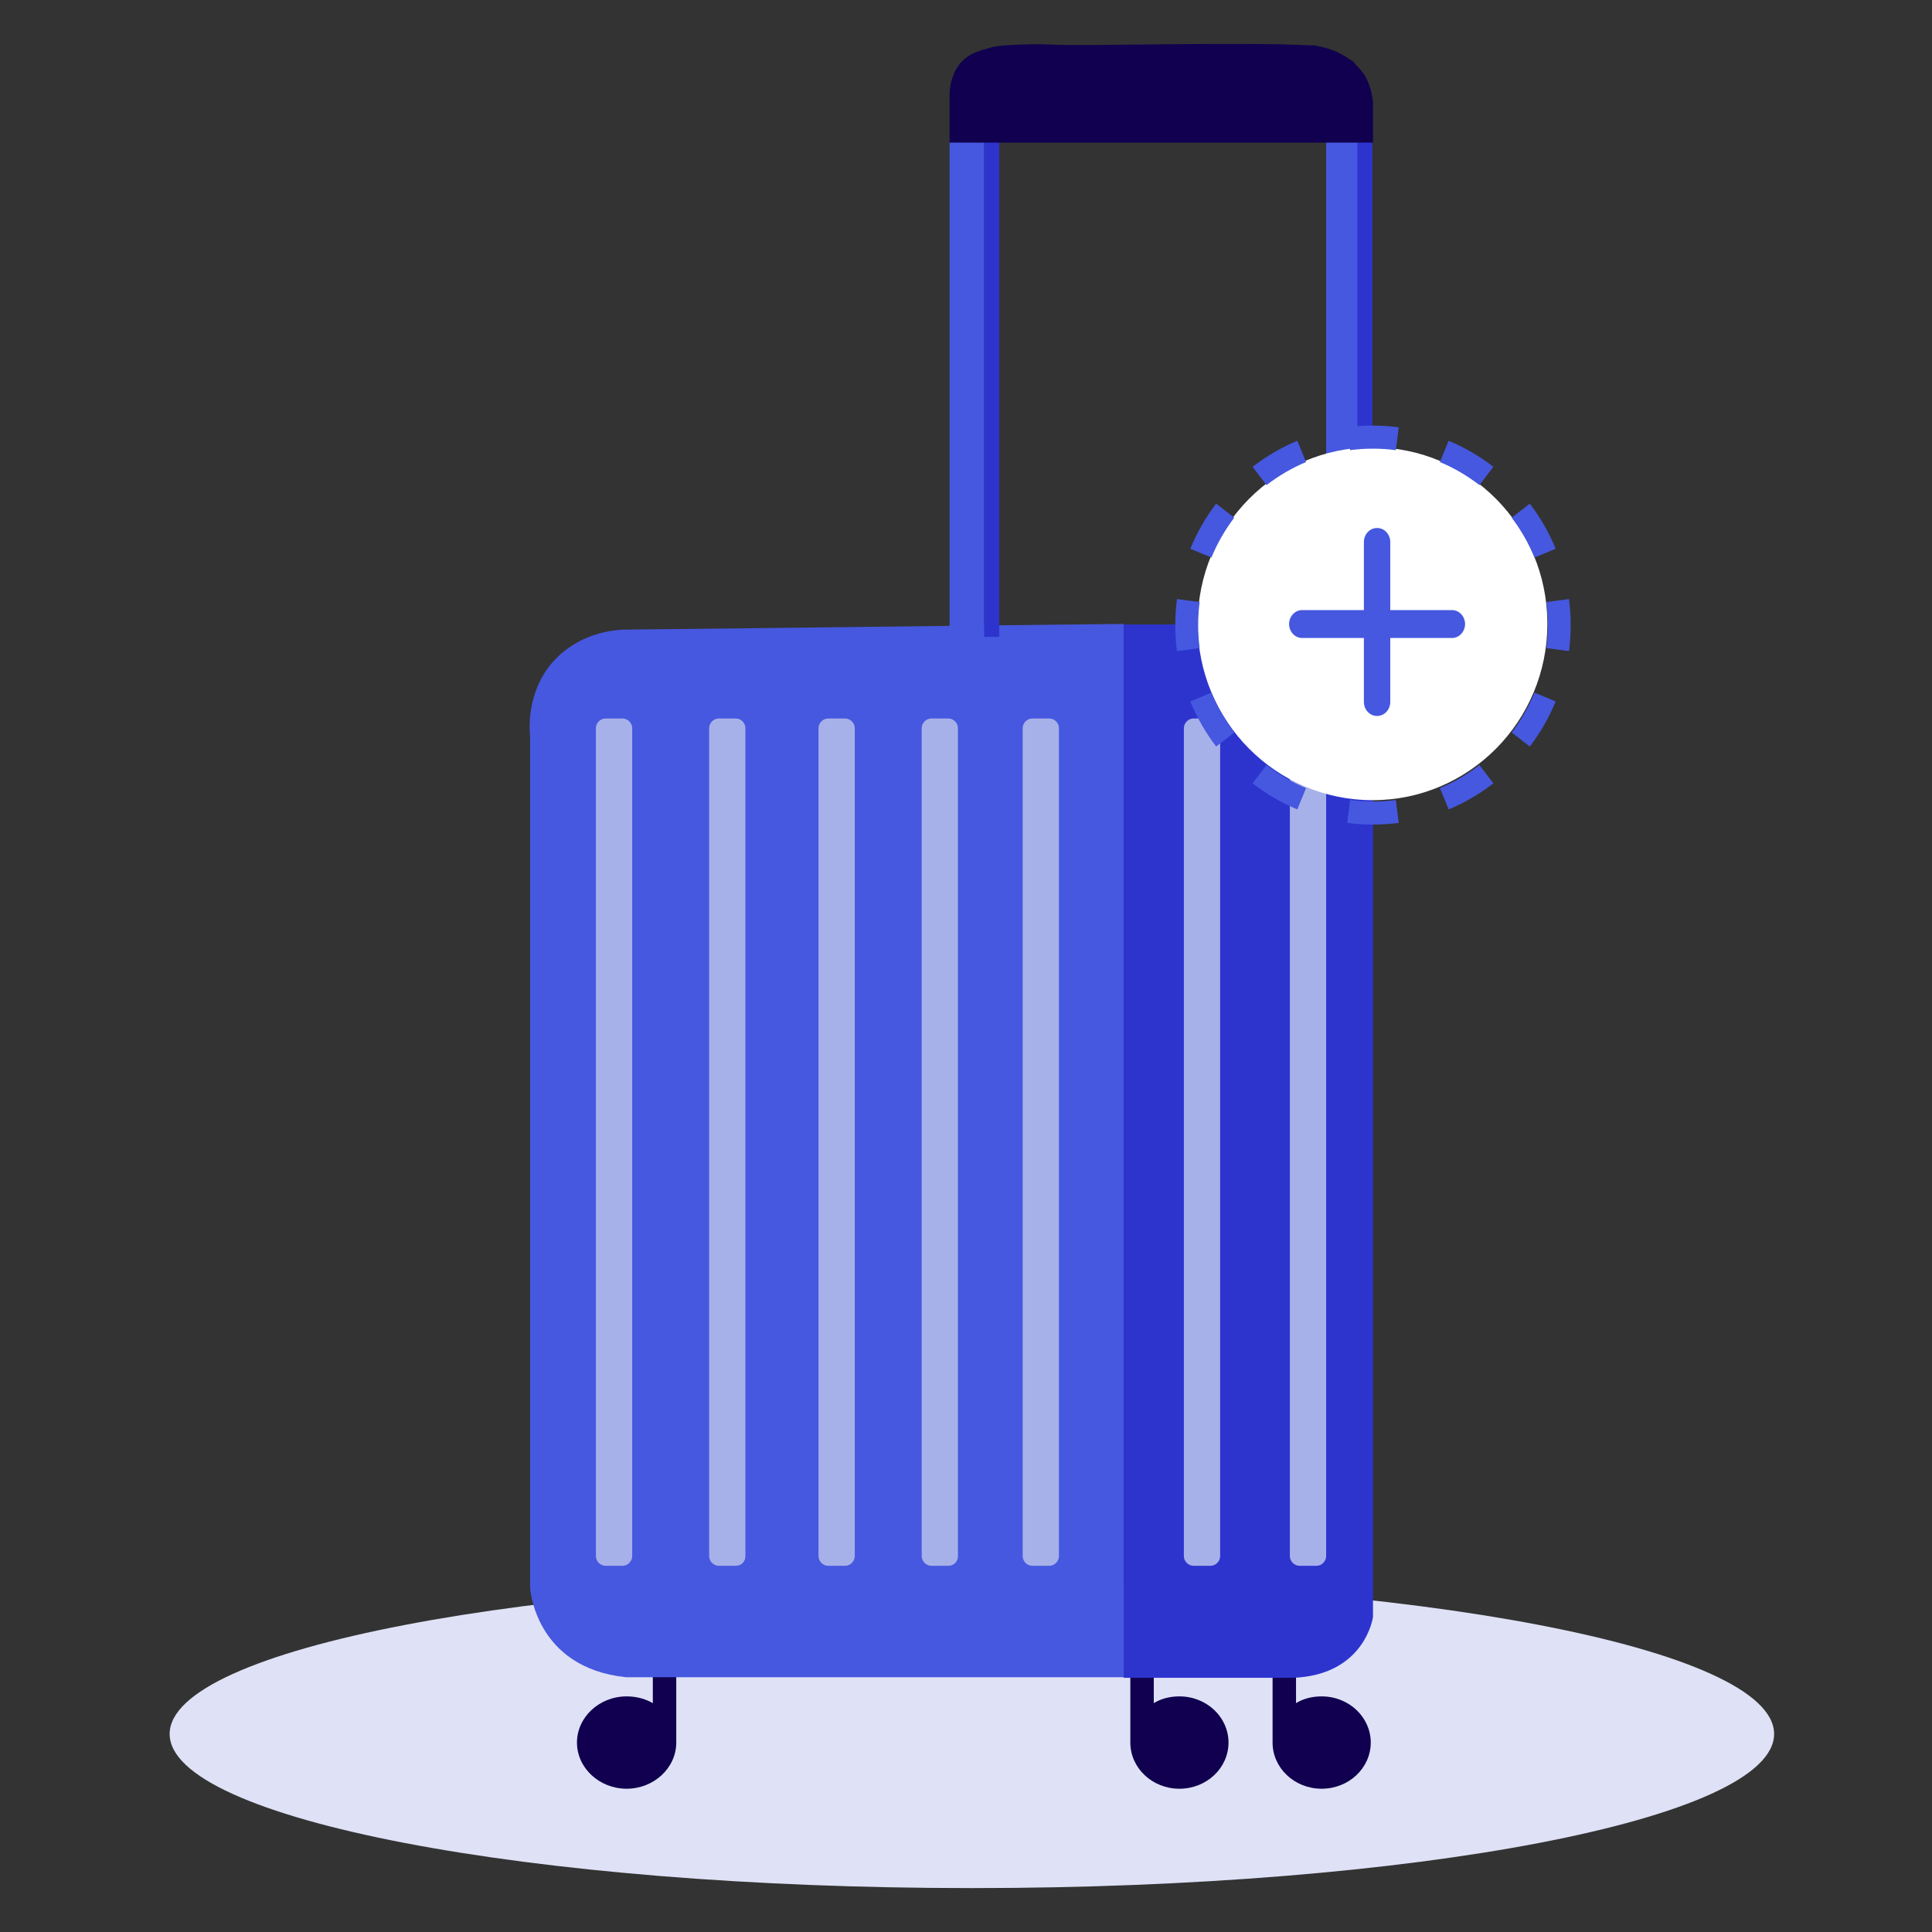 <svg viewBox="0 0 88 88" fill="none" xmlns="http://www.w3.org/2000/svg">
<rect x="0" y="0" width="88" height="88" fill="#333333" stroke="none"/>
<path fill-rule="evenodd" clip-rule="evenodd" d="M26.77 78.661C26.77 78.132 27.199 77.704 27.728 77.704L60.038 77.704C60.566 77.704 60.995 78.132 60.995 78.661C60.995 79.19 60.566 79.618 60.038 79.618L27.728 79.618C27.199 79.618 26.77 79.19 26.77 78.661Z" fill="#10004F"/>
<path fill-rule="evenodd" clip-rule="evenodd" d="M65.611 78.768C65.611 79.296 65.182 79.725 64.653 79.725H61.961C61.432 79.725 61.004 79.296 61.004 78.768C61.004 78.239 61.432 77.81 61.961 77.81H64.653C65.182 77.81 65.611 78.239 65.611 78.768Z" fill="#10004F"/>
<path d="M80.808 78.98C80.808 82.857 64.448 86 44.268 86C24.087 86 7.727 82.857 7.727 78.98C7.727 75.103 24.087 71.96 44.268 71.96C64.448 71.96 80.808 75.103 80.808 78.98Z" fill="#DFE2F6"/>
<path d="M57.964 79.268C57.964 79.243 57.964 79.243 57.964 79.217V75.55C57.964 75.268 58.193 75.063 58.498 75.063C58.777 75.063 59.032 75.294 59.032 75.55V77.576C59.362 77.371 59.768 77.268 60.2 77.268C61.445 77.268 62.436 78.217 62.436 79.371C62.436 80.525 61.445 81.474 60.2 81.474C58.955 81.474 57.964 80.525 57.964 79.371C57.964 79.32 57.964 79.294 57.964 79.268Z" fill="#10004F"/>
<path d="M51.485 79.268C51.485 79.243 51.485 79.243 51.485 79.217V75.55C51.485 75.268 51.714 75.063 52.019 75.063C52.298 75.063 52.553 75.294 52.553 75.55V77.576C52.883 77.371 53.289 77.268 53.721 77.268C54.966 77.268 55.957 78.217 55.957 79.371C55.957 80.525 54.966 81.474 53.721 81.474C52.476 81.474 51.485 80.525 51.485 79.371C51.485 79.32 51.485 79.294 51.485 79.268Z" fill="#10004F"/>
<path d="M30.803 79.268C30.803 79.243 30.803 79.243 30.803 79.217V75.55C30.803 75.268 30.574 75.063 30.269 75.063C29.964 75.063 29.735 75.294 29.735 75.55V77.576C29.38 77.371 28.973 77.268 28.541 77.268C27.296 77.268 26.28 78.217 26.28 79.371C26.28 80.525 27.296 81.474 28.541 81.474C29.786 81.474 30.803 80.525 30.803 79.371C30.803 79.32 30.803 79.294 30.803 79.268Z" fill="#10004F"/>
<path d="M51.18 76.396V28.419C43.684 28.496 36.189 28.598 28.693 28.675C26.965 28.65 25.39 29.496 24.628 30.958C24.094 32.009 24.094 33.035 24.145 33.547C24.145 46.471 24.145 59.395 24.145 72.319C24.145 72.319 24.348 75.96 28.515 76.396H51.18Z" fill="#4658DF"/>
<path d="M44.828 6.47H43.252V29.009H44.828V6.47Z" fill="#4658DF"/>
<path d="M45.513 6.47H44.827V29.009H45.513V6.47Z" fill="#2D34CE"/>
<path d="M61.978 6.47H60.403V29.009H61.978V6.47Z" fill="#4658DF"/>
<path d="M62.512 6.085H61.826V30.368H62.512V6.085Z" fill="#2D34CE"/>
<path d="M43.252 6.469V4.213C43.278 3.905 43.354 3.264 43.837 2.777C44.167 2.444 44.523 2.341 44.955 2.213C45.285 2.11 45.615 2.059 46.429 2.033C47.064 2.008 47.394 2.008 47.928 2.033C49.529 2.11 56.16 1.905 59.54 2.059C59.794 2.059 60.556 2.11 61.318 2.597C61.979 3.033 62.233 3.546 62.284 3.674C62.462 4.059 62.513 4.444 62.538 4.649C62.538 5.264 62.538 5.88 62.538 6.495H43.252V6.469Z" fill="#10004F"/>
<path d="M51.18 28.445H61.598C61.598 28.445 62.538 28.265 62.538 30.778V73.652C62.538 73.652 62.182 76.293 58.904 76.422H51.18V28.445Z" fill="#2D34CE"/>
<path d="M28.363 71.319H27.575C27.346 71.319 27.143 71.114 27.143 70.883V33.163C27.143 32.932 27.346 32.727 27.575 32.727H28.363C28.591 32.727 28.795 32.932 28.795 33.163V70.883C28.795 71.114 28.591 71.319 28.363 71.319Z" fill="#A7B1E9"/>
<path d="M33.52 71.319H32.733C32.504 71.319 32.301 71.114 32.301 70.883V33.163C32.301 32.932 32.504 32.727 32.733 32.727H33.52C33.749 32.727 33.952 32.932 33.952 33.163V70.883C33.952 71.114 33.775 71.319 33.52 71.319Z" fill="#A7B1E9"/>
<path d="M38.501 71.319H37.714C37.485 71.319 37.282 71.114 37.282 70.883V33.163C37.282 32.932 37.485 32.727 37.714 32.727H38.501C38.73 32.727 38.933 32.932 38.933 33.163V70.883C38.933 71.114 38.73 71.319 38.501 71.319Z" fill="#A7B1E9"/>
<path d="M43.202 71.319H42.414C42.185 71.319 41.982 71.114 41.982 70.883V33.163C41.982 32.932 42.185 32.727 42.414 32.727H43.202C43.43 32.727 43.633 32.932 43.633 33.163V70.883C43.633 71.114 43.456 71.319 43.202 71.319Z" fill="#A7B1E9"/>
<path d="M47.801 71.319H47.013C46.784 71.319 46.581 71.114 46.581 70.883V33.163C46.581 32.932 46.784 32.727 47.013 32.727H47.801C48.029 32.727 48.233 32.932 48.233 33.163V70.883C48.233 71.114 48.029 71.319 47.801 71.319Z" fill="#A7B1E9"/>
<path d="M55.144 71.319H54.356C54.127 71.319 53.924 71.114 53.924 70.883V33.163C53.924 32.932 54.127 32.727 54.356 32.727H55.144C55.372 32.727 55.575 32.932 55.575 33.163V70.883C55.575 71.114 55.372 71.319 55.144 71.319Z" fill="#A7B1E9"/>
<path d="M59.972 71.319H59.184C58.955 71.319 58.752 71.114 58.752 70.883V33.163C58.752 32.932 58.955 32.727 59.184 32.727H59.972C60.2 32.727 60.404 32.932 60.404 33.163V70.883C60.404 71.114 60.2 71.319 59.972 71.319Z" fill="#A7B1E9"/>
<path fill-rule="evenodd" clip-rule="evenodd" d="M61.495 2.717C61.741 2.815 61.86 3.094 61.762 3.339C61.424 4.185 61.027 4.763 60.704 5.135C60.543 5.321 60.401 5.455 60.295 5.545C60.242 5.59 60.198 5.625 60.166 5.649C60.149 5.661 60.136 5.67 60.125 5.678L60.111 5.687L60.106 5.69L60.104 5.691L60.103 5.692L60.103 5.692C60.103 5.692 60.103 5.693 59.844 5.29L60.103 5.693C59.88 5.835 59.584 5.771 59.441 5.548C59.299 5.327 59.362 5.033 59.582 4.889C59.582 4.889 59.582 4.889 59.582 4.889M59.582 4.889C59.584 4.888 59.589 4.884 59.597 4.878C59.613 4.867 59.639 4.846 59.675 4.816C59.746 4.756 59.853 4.656 59.981 4.508C60.236 4.214 60.576 3.728 60.873 2.984C60.971 2.738 61.25 2.619 61.495 2.717" fill="#10004F"/>
<path fill-rule="evenodd" clip-rule="evenodd" d="M59.942 2.078C60.201 2.132 60.367 2.385 60.312 2.644C59.988 4.196 59.095 5.076 58.28 5.558C57.877 5.796 57.496 5.936 57.214 6.017C57.073 6.058 56.955 6.084 56.871 6.1C56.828 6.108 56.794 6.114 56.77 6.118C56.757 6.12 56.747 6.121 56.739 6.122L56.73 6.124L56.727 6.124L56.725 6.124L56.725 6.124C56.724 6.124 56.724 6.124 56.668 5.649L56.724 6.124C56.462 6.155 56.224 5.968 56.192 5.705C56.161 5.443 56.348 5.205 56.61 5.174C56.611 5.174 56.611 5.174 56.611 5.174C56.611 5.174 56.611 5.174 56.611 5.174C56.611 5.174 56.611 5.174 56.611 5.174L56.611 5.174L56.61 5.174L56.61 5.174L56.61 5.174C56.61 5.174 56.611 5.174 56.611 5.174L56.624 5.172C56.638 5.17 56.66 5.166 56.69 5.16C56.749 5.149 56.839 5.129 56.95 5.097C57.172 5.033 57.475 4.922 57.793 4.734C58.42 4.363 59.115 3.691 59.375 2.448C59.429 2.189 59.683 2.023 59.942 2.078ZM56.61 5.174C56.609 5.174 56.609 5.174 56.609 5.174L56.61 5.174L56.61 5.174Z" fill="#10004F"/>
<path fill-rule="evenodd" clip-rule="evenodd" d="M55.272 3.301C55.122 3.277 54.986 3.182 54.916 3.035C54.801 2.797 54.901 2.511 55.14 2.397L55.347 2.828C55.14 2.397 55.14 2.397 55.14 2.396L55.14 2.396L55.141 2.396L55.143 2.395L55.147 2.393L55.158 2.388C55.166 2.385 55.177 2.38 55.189 2.375C55.214 2.365 55.248 2.352 55.289 2.34C55.361 2.317 55.492 2.285 55.639 2.296C55.799 2.309 56.024 2.382 56.164 2.612C56.287 2.816 56.284 3.049 56.251 3.243C56.234 3.338 56.226 3.395 56.217 3.451C56.211 3.495 56.204 3.538 56.194 3.597C56.179 3.686 56.156 3.817 56.099 3.936C56.026 4.088 55.904 4.212 55.728 4.277C55.591 4.328 55.448 4.333 55.347 4.333C55.083 4.333 54.868 4.118 54.868 3.854C54.868 3.619 55.037 3.424 55.259 3.383C55.262 3.365 55.265 3.344 55.268 3.322C55.27 3.316 55.271 3.308 55.272 3.301Z" fill="#10004F"/>
<path d="M70.481 28.411C70.481 32.849 66.916 36.447 62.517 36.447C58.119 36.447 54.553 32.849 54.553 28.411C54.553 23.973 58.119 20.375 62.517 20.375C66.916 20.375 70.481 23.973 70.481 28.411Z" fill="white"/>
<path fill-rule="evenodd" clip-rule="evenodd" d="M70.434 29.521C70.479 29.178 70.502 28.828 70.502 28.472C70.502 28.116 70.479 27.766 70.434 27.422L71.466 27.286C71.516 27.675 71.542 28.07 71.542 28.472C71.542 28.873 71.516 29.269 71.466 29.657L70.434 29.521ZM69.897 25.396L70.859 24.994C70.555 24.254 70.157 23.565 69.681 22.94L68.856 23.58C69.278 24.133 69.629 24.742 69.897 25.396ZM67.386 22.096L68.02 21.263C67.401 20.783 66.718 20.382 65.985 20.076L65.586 21.046C66.234 21.316 66.838 21.671 67.386 22.096ZM63.578 20.504L63.712 19.462C63.328 19.412 62.935 19.386 62.538 19.386C62.14 19.386 61.748 19.412 61.363 19.462L61.498 20.504C61.838 20.459 62.185 20.436 62.538 20.436C62.89 20.436 63.237 20.459 63.578 20.504ZM59.489 21.046L59.091 20.076C58.358 20.382 57.675 20.783 57.055 21.263L57.689 22.096C58.237 21.671 58.842 21.316 59.489 21.046ZM56.219 23.58L55.394 22.94C54.918 23.565 54.521 24.254 54.217 24.994L55.178 25.396C55.447 24.742 55.798 24.133 56.219 23.58ZM54.641 27.422C54.597 27.766 54.574 28.116 54.574 28.472C54.574 28.828 54.597 29.178 54.641 29.521L53.609 29.657C53.559 29.269 53.533 28.873 53.533 28.472C53.533 28.07 53.559 27.675 53.609 27.286L54.641 27.422ZM55.178 31.548L54.217 31.95C54.521 32.689 54.918 33.379 55.394 34.004L56.219 33.364C55.798 32.811 55.447 32.201 55.178 31.548ZM57.689 34.847L57.055 35.68C57.675 36.16 58.358 36.561 59.091 36.868L59.489 35.898C58.842 35.627 58.237 35.273 57.689 34.847ZM61.498 36.44L61.363 37.481C61.748 37.532 62.14 37.558 62.538 37.558C62.935 37.558 63.328 37.532 63.712 37.481L63.578 36.44C63.237 36.485 62.89 36.508 62.538 36.508C62.185 36.508 61.838 36.485 61.498 36.44ZM65.586 35.898L65.985 36.868C66.718 36.561 67.401 36.16 68.02 35.68L67.386 34.847C66.838 35.273 66.234 35.627 65.586 35.898ZM68.856 33.364L69.681 34.004C70.157 33.379 70.555 32.689 70.859 31.95L69.897 31.548C69.629 32.201 69.278 32.811 68.856 33.364Z" fill="#4658DF"/>
<path fill-rule="evenodd" clip-rule="evenodd" d="M63.064 24.686C63.064 24.48 62.912 24.312 62.724 24.312C62.536 24.312 62.383 24.48 62.383 24.686V28.05H59.317C59.129 28.05 58.976 28.217 58.976 28.424C58.976 28.63 59.129 28.797 59.317 28.797H62.383V31.975C62.383 32.181 62.536 32.348 62.724 32.348C62.912 32.348 63.064 32.181 63.064 31.975V28.797H66.131C66.319 28.797 66.472 28.63 66.472 28.424C66.472 28.217 66.319 28.05 66.131 28.05H63.064V24.686Z" fill="#4658DF"/>
<path fill-rule="evenodd" clip-rule="evenodd" d="M62.674 24.599C62.657 24.619 62.643 24.648 62.643 24.686V28.312H59.317C59.302 28.312 59.284 28.319 59.267 28.337C59.25 28.356 59.236 28.386 59.236 28.424C59.236 28.461 59.25 28.491 59.267 28.51C59.284 28.529 59.302 28.535 59.317 28.535H62.643V31.975C62.643 32.012 62.657 32.042 62.674 32.061C62.691 32.08 62.709 32.086 62.724 32.086C62.739 32.086 62.756 32.08 62.773 32.061C62.791 32.042 62.804 32.012 62.804 31.975V28.535H66.131C66.146 28.535 66.163 28.529 66.18 28.51C66.198 28.491 66.211 28.461 66.211 28.424C66.211 28.386 66.198 28.356 66.18 28.337C66.163 28.319 66.146 28.312 66.131 28.312H62.804V24.686C62.804 24.648 62.791 24.619 62.773 24.599C62.756 24.581 62.739 24.575 62.724 24.575C62.709 24.575 62.691 24.581 62.674 24.599ZM62.123 24.686C62.123 24.356 62.372 24.05 62.724 24.05C63.076 24.05 63.325 24.356 63.325 24.686V27.788H66.131C66.483 27.788 66.732 28.093 66.732 28.424C66.732 28.754 66.483 29.06 66.131 29.06H63.325V31.975C63.325 32.305 63.076 32.611 62.724 32.611C62.372 32.611 62.123 32.305 62.123 31.975V29.06H59.317C58.965 29.06 58.716 28.754 58.716 28.424C58.716 28.093 58.965 27.788 59.317 27.788H62.123V24.686Z" fill="#4658DF"/>
</svg>
